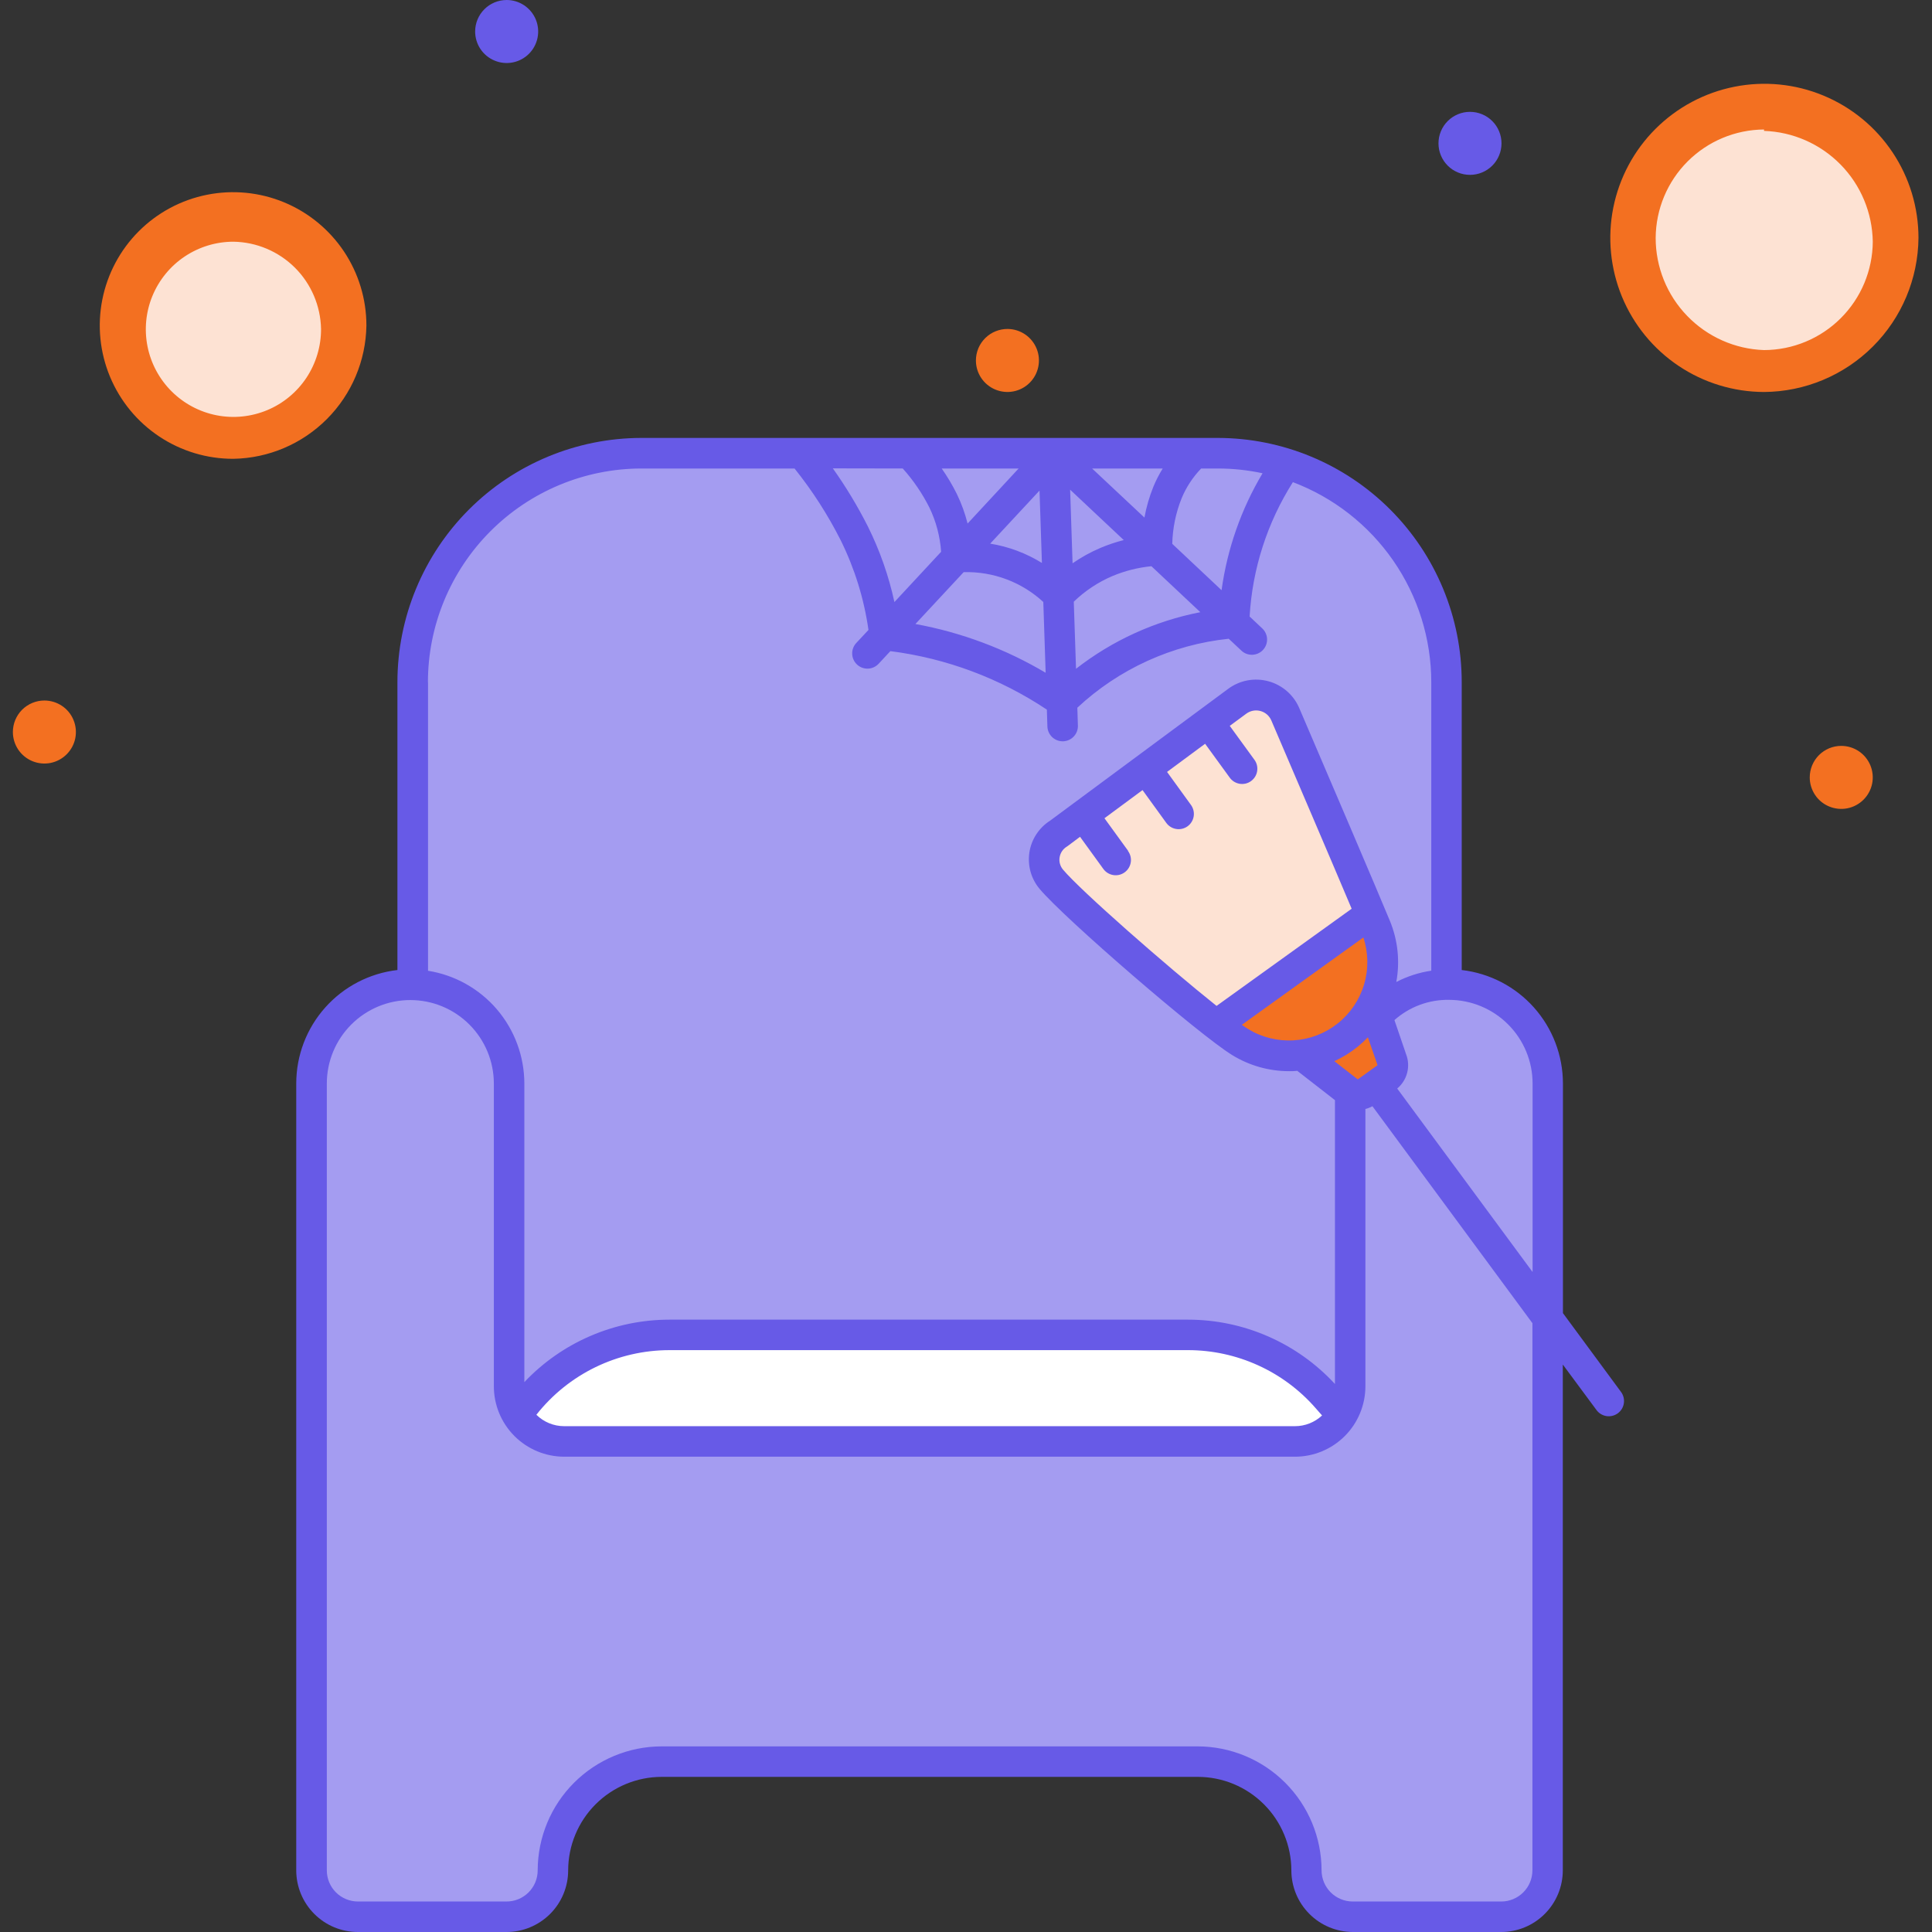 <svg width="75" height="75" viewBox="0 0 75 75" fill="none" xmlns="http://www.w3.org/2000/svg">
<rect x="0" y="0" width="75" height="75" fill="#333333" stroke="none"/>
<path d="M68.478 4.208C69.502 4.205 70.504 4.506 71.357 5.073C72.21 5.64 72.876 6.448 73.269 7.393C73.663 8.338 73.767 9.379 73.569 10.384C73.371 11.389 72.879 12.312 72.156 13.038C71.433 13.763 70.511 14.257 69.506 14.458C68.502 14.659 67.461 14.557 66.514 14.165C65.568 13.774 64.759 13.111 64.189 12.259C63.62 11.408 63.316 10.407 63.316 9.383C63.316 8.013 63.86 6.698 64.828 5.728C65.795 4.758 67.108 4.211 68.478 4.208Z" fill="#FDE2D3"/>
<path d="M9.063 8.428C9.898 8.428 10.715 8.676 11.409 9.141C12.104 9.605 12.645 10.265 12.964 11.037C13.283 11.809 13.366 12.659 13.202 13.478C13.038 14.297 12.634 15.049 12.043 15.639C11.451 16.229 10.698 16.629 9.878 16.791C9.058 16.952 8.209 16.867 7.438 16.545C6.667 16.224 6.009 15.681 5.547 14.985C5.085 14.289 4.839 13.471 4.842 12.636C4.817 12.076 4.909 11.516 5.113 10.993C5.316 10.471 5.626 9.996 6.024 9.6C6.421 9.204 6.896 8.896 7.42 8.694C7.943 8.492 8.503 8.402 9.063 8.428Z" fill="#FDE2D3"/>
<path d="M71.477 28.955C71.719 28.955 71.956 29.027 72.157 29.161C72.358 29.296 72.515 29.487 72.607 29.71C72.7 29.934 72.724 30.18 72.677 30.417C72.63 30.654 72.513 30.872 72.342 31.043C72.171 31.214 71.953 31.331 71.716 31.378C71.478 31.425 71.233 31.401 71.009 31.308C70.785 31.216 70.594 31.059 70.46 30.858C70.326 30.657 70.254 30.42 70.254 30.178C70.254 30.018 70.286 29.859 70.347 29.71C70.409 29.562 70.499 29.427 70.612 29.313C70.726 29.2 70.861 29.11 71.009 29.048C71.157 28.987 71.317 28.955 71.477 28.955Z" fill="#F37021"/>
<path d="M57.065 4.342C57.226 4.342 57.385 4.373 57.533 4.435C57.682 4.496 57.816 4.586 57.93 4.7C58.044 4.814 58.134 4.948 58.195 5.097C58.257 5.245 58.288 5.404 58.288 5.565C58.288 5.726 58.257 5.885 58.195 6.033C58.134 6.182 58.044 6.316 57.93 6.43C57.816 6.544 57.682 6.634 57.533 6.695C57.385 6.757 57.226 6.788 57.065 6.788C56.904 6.788 56.745 6.757 56.597 6.695C56.449 6.634 56.314 6.544 56.2 6.43C56.087 6.316 55.996 6.182 55.935 6.033C55.873 5.885 55.842 5.726 55.842 5.565C55.842 5.404 55.873 5.245 55.935 5.097C55.996 4.948 56.087 4.814 56.2 4.7C56.314 4.586 56.449 4.496 56.597 4.435C56.745 4.373 56.904 4.342 57.065 4.342Z" fill="#675AE7"/>
<path d="M39.121 12.77C39.363 12.773 39.598 12.847 39.797 12.983C39.997 13.119 40.151 13.311 40.242 13.535C40.333 13.758 40.355 14.004 40.306 14.24C40.257 14.477 40.14 14.694 39.968 14.863C39.797 15.033 39.579 15.148 39.342 15.194C39.105 15.24 38.86 15.215 38.637 15.122C38.414 15.029 38.224 14.873 38.09 14.672C37.956 14.471 37.885 14.235 37.885 13.994C37.885 13.832 37.917 13.672 37.979 13.522C38.041 13.373 38.133 13.238 38.248 13.124C38.363 13.01 38.499 12.92 38.649 12.86C38.799 12.799 38.96 12.769 39.121 12.77Z" fill="#F37021"/>
<path d="M19.669 0C19.91 0 20.147 0.072 20.348 0.206C20.549 0.341 20.706 0.532 20.799 0.755C20.891 0.979 20.916 1.225 20.868 1.462C20.821 1.699 20.705 1.917 20.534 2.088C20.363 2.259 20.145 2.376 19.907 2.423C19.67 2.47 19.424 2.446 19.201 2.353C18.977 2.261 18.786 2.104 18.651 1.903C18.517 1.702 18.445 1.465 18.445 1.223C18.445 0.899 18.574 0.588 18.804 0.358C19.033 0.129 19.344 0 19.669 0Z" fill="#675AE7"/>
<path d="M1.723 27.194C1.965 27.194 2.202 27.266 2.403 27.4C2.604 27.534 2.761 27.725 2.853 27.949C2.946 28.172 2.97 28.419 2.923 28.656C2.876 28.893 2.759 29.111 2.588 29.282C2.417 29.453 2.199 29.57 1.962 29.617C1.725 29.664 1.479 29.64 1.255 29.547C1.032 29.455 0.841 29.298 0.706 29.097C0.572 28.895 0.5 28.659 0.5 28.417C0.5 28.093 0.629 27.782 0.858 27.552C1.088 27.323 1.399 27.194 1.723 27.194Z" fill="#F37021"/>
<path d="M68.48 15.217C67.298 15.214 66.142 14.861 65.16 14.202C64.178 13.543 63.414 12.608 62.963 11.515C62.513 10.421 62.396 9.219 62.628 8.06C62.861 6.9 63.431 5.835 64.269 5C65.106 4.165 66.171 3.597 67.332 3.367C68.492 3.137 69.694 3.256 70.786 3.71C71.878 4.163 72.811 4.929 73.468 5.913C74.125 6.896 74.475 8.052 74.475 9.235C74.461 10.819 73.825 12.335 72.703 13.454C71.581 14.573 70.065 15.206 68.48 15.217ZM68.48 5.027C67.366 5.034 66.3 5.48 65.513 6.267C64.725 7.055 64.28 8.121 64.273 9.235C64.272 10.365 64.71 11.451 65.496 12.263C66.281 13.076 67.351 13.552 68.48 13.59C69.596 13.587 70.666 13.143 71.456 12.355C72.247 11.567 72.694 10.499 72.701 9.383C72.684 8.261 72.237 7.188 71.451 6.388C70.665 5.587 69.602 5.119 68.48 5.081V5.027Z" fill="#F37021"/>
<path d="M9.062 17.811C8.038 17.814 7.036 17.513 6.183 16.946C5.33 16.379 4.665 15.571 4.271 14.626C3.877 13.68 3.773 12.639 3.971 11.635C4.169 10.63 4.661 9.706 5.384 8.981C6.107 8.256 7.029 7.762 8.034 7.561C9.038 7.36 10.079 7.462 11.026 7.853C11.972 8.245 12.781 8.908 13.351 9.759C13.92 10.611 14.224 11.612 14.224 12.636C14.203 14 13.653 15.302 12.69 16.268C11.726 17.234 10.426 17.787 9.062 17.811ZM9.062 9.383C8.389 9.383 7.731 9.583 7.171 9.957C6.611 10.331 6.176 10.863 5.918 11.486C5.661 12.108 5.595 12.792 5.727 13.452C5.86 14.112 6.185 14.718 6.662 15.193C7.139 15.668 7.746 15.991 8.407 16.121C9.067 16.251 9.751 16.181 10.373 15.922C10.994 15.663 11.524 15.225 11.896 14.664C12.268 14.102 12.465 13.444 12.463 12.77C12.445 11.875 12.081 11.021 11.447 10.389C10.812 9.758 9.957 9.397 9.062 9.383Z" fill="#F37021"/>
<path d="M49.947 18.005L24.897 17.595C23.73 17.595 22.574 17.825 21.496 18.272C20.418 18.719 19.439 19.374 18.614 20.2C17.79 21.026 17.137 22.006 16.691 23.085C16.246 24.164 16.018 25.32 16.02 26.486V38.46L19.718 55.407L52.567 55.288L56.147 38.46V26.486C56.148 24.598 55.548 22.757 54.434 21.232C53.319 19.707 51.748 18.577 49.947 18.005Z" fill="#A49CF1"/>
<path d="M51.514 54.268L52.096 54.933C51.905 55.245 51.637 55.503 51.318 55.682C50.999 55.861 50.639 55.956 50.273 55.956H21.9C21.534 55.956 21.174 55.862 20.855 55.683C20.535 55.504 20.267 55.246 20.076 54.933C20.735 53.974 21.616 53.189 22.646 52.647C23.675 52.104 24.821 51.821 25.985 51.82H46.123C47.144 51.821 48.153 52.039 49.083 52.461C50.013 52.883 50.842 53.499 51.514 54.268Z" fill="white"/>
<path d="M56.244 38.222C55.718 38.216 55.196 38.322 54.713 38.532C54.23 38.742 53.797 39.053 53.443 39.442L52.412 42.413V53.813C52.412 54.381 52.187 54.926 51.786 55.328C51.385 55.73 50.841 55.956 50.273 55.957H21.9C21.619 55.957 21.34 55.901 21.081 55.793C20.821 55.685 20.585 55.527 20.387 55.328C20.188 55.129 20.03 54.893 19.923 54.633C19.816 54.373 19.761 54.095 19.761 53.813V42.064C19.761 41.047 19.357 40.072 18.638 39.353C17.919 38.634 16.944 38.23 15.927 38.23C14.911 38.23 13.936 38.634 13.217 39.353C12.498 40.072 12.094 41.047 12.094 42.064V72.608C12.094 72.844 12.14 73.078 12.231 73.297C12.321 73.515 12.454 73.714 12.621 73.881C12.788 74.048 12.987 74.181 13.205 74.271C13.424 74.362 13.658 74.408 13.894 74.408H19.657C19.894 74.409 20.129 74.363 20.348 74.273C20.567 74.183 20.766 74.05 20.934 73.883C21.102 73.716 21.235 73.517 21.326 73.298C21.416 73.079 21.463 72.845 21.463 72.608C21.463 71.488 21.908 70.415 22.7 69.623C23.492 68.831 24.565 68.386 25.685 68.386H46.499C47.618 68.386 48.692 68.831 49.484 69.623C50.276 70.414 50.721 71.488 50.721 72.608C50.721 73.084 50.91 73.541 51.246 73.878C51.582 74.216 52.039 74.406 52.515 74.408H58.273C58.751 74.408 59.209 74.219 59.546 73.881C59.884 73.543 60.073 73.085 60.073 72.608V42.064C60.074 41.046 59.671 40.07 58.952 39.349C58.233 38.629 57.258 38.223 56.24 38.222H56.244Z" fill="#A49CF1"/>
<path d="M54.028 41.125L53.288 38.995L50.531 40.96L52.413 42.418C52.513 42.477 52.628 42.506 52.744 42.5C52.86 42.494 52.972 42.455 53.065 42.386L53.824 41.836C53.934 41.758 54.013 41.645 54.05 41.516C54.087 41.387 54.079 41.249 54.028 41.125Z" fill="#F37021"/>
<path d="M53.405 35.968C53.697 36.678 53.757 37.462 53.576 38.208C53.395 38.954 52.983 39.623 52.399 40.121C51.815 40.618 51.088 40.918 50.323 40.978C49.558 41.037 48.794 40.853 48.139 40.452C47.934 40.327 47.61 40.09 47.209 39.777L53.197 35.468C53.283 35.672 53.353 35.841 53.405 35.966V35.968Z" fill="#F37021"/>
<path d="M49.893 27.721C49.819 27.55 49.708 27.398 49.568 27.277C49.428 27.155 49.261 27.066 49.082 27.018C48.903 26.969 48.714 26.962 48.532 26.997C48.349 27.031 48.177 27.106 48.027 27.217L41.099 32.346C40.953 32.435 40.829 32.555 40.735 32.697C40.64 32.838 40.577 32.999 40.549 33.167C40.521 33.335 40.53 33.507 40.575 33.672C40.619 33.837 40.699 33.99 40.807 34.121C41.581 35.047 45.282 38.276 47.209 39.774L53.197 35.468C52.505 33.82 50.81 29.86 49.893 27.719V27.721Z" fill="#FDE2D3"/>
<path d="M60.673 50.973V42.06C60.672 40.972 60.271 39.922 59.547 39.11C58.823 38.298 57.825 37.781 56.744 37.656V26.483C56.744 23.971 55.746 21.561 53.971 19.783C52.196 18.005 49.788 17.004 47.276 17H24.897C22.385 17.004 19.977 18.005 18.201 19.783C16.426 21.561 15.429 23.971 15.428 26.483V37.656C14.347 37.781 13.35 38.298 12.626 39.11C11.901 39.922 11.501 40.972 11.5 42.06V72.608C11.5 72.922 11.563 73.234 11.683 73.524C11.804 73.814 11.98 74.078 12.203 74.3C12.425 74.522 12.69 74.699 12.98 74.819C13.271 74.939 13.582 75 13.897 75H19.659C19.973 75.001 20.285 74.939 20.575 74.819C20.866 74.699 21.13 74.523 21.353 74.301C21.576 74.079 21.753 73.815 21.873 73.524C21.994 73.234 22.056 72.922 22.056 72.608C22.058 71.646 22.44 70.723 23.12 70.043C23.801 69.362 24.723 68.979 25.685 68.978H46.5C47.463 68.979 48.385 69.362 49.066 70.043C49.746 70.723 50.129 71.646 50.13 72.608C50.131 73.241 50.382 73.849 50.83 74.297C51.277 74.746 51.884 74.998 52.518 75H58.275C58.909 75 59.517 74.748 59.966 74.299C60.415 73.851 60.667 73.242 60.668 72.608V52.971L61.97 54.73C62.015 54.794 62.073 54.848 62.14 54.89C62.207 54.931 62.281 54.959 62.359 54.972C62.436 54.984 62.516 54.981 62.592 54.962C62.668 54.944 62.74 54.91 62.804 54.864C62.867 54.817 62.92 54.758 62.961 54.691C63.001 54.623 63.028 54.549 63.038 54.471C63.05 54.393 63.045 54.314 63.025 54.238C63.005 54.162 62.971 54.09 62.923 54.028L60.674 50.976L60.673 50.973ZM45.869 19.347C46.047 18.916 46.305 18.522 46.629 18.187H47.279C47.862 18.188 48.442 18.249 49.012 18.372C48.183 19.763 47.642 21.306 47.421 22.911L45.507 21.112C45.521 20.507 45.644 19.909 45.869 19.347ZM46.601 23.764C44.84 24.106 43.185 24.859 41.771 25.962L41.684 23.358C42.118 22.938 42.625 22.601 43.181 22.364C43.665 22.161 44.176 22.031 44.698 21.981L46.601 23.769V23.764ZM45.137 18.187C44.996 18.413 44.874 18.651 44.773 18.897C44.617 19.282 44.501 19.683 44.427 20.092L42.395 18.187H45.137ZM43.624 20.965C43.316 21.044 43.014 21.145 42.721 21.269C42.34 21.431 41.977 21.631 41.637 21.867L41.542 19.009L43.624 20.965ZM40.592 26.117C39.032 25.191 37.321 24.55 35.536 24.224L37.409 22.211C38.551 22.178 39.661 22.594 40.501 23.369L40.592 26.115V26.117ZM40.451 21.856C39.836 21.475 39.153 21.219 38.439 21.104L40.354 19.044L40.447 21.856H40.451ZM39.543 18.187L37.562 20.324C37.463 19.931 37.325 19.549 37.149 19.185C36.977 18.838 36.779 18.504 36.557 18.187H39.543ZM35.045 18.187C35.455 18.644 35.802 19.153 36.078 19.701C36.338 20.239 36.493 20.823 36.534 21.42L34.721 23.372C34.5 22.353 34.153 21.365 33.688 20.431C33.292 19.649 32.839 18.897 32.331 18.182L35.045 18.187ZM16.612 26.487C16.612 24.288 17.485 22.179 19.038 20.623C20.591 19.067 22.699 18.191 24.897 18.187H30.844C31.533 19.047 32.131 19.976 32.629 20.959C33.175 22.059 33.541 23.239 33.714 24.454L33.24 24.961C33.133 25.076 33.076 25.229 33.082 25.385C33.087 25.542 33.155 25.691 33.27 25.798C33.385 25.905 33.538 25.962 33.694 25.956C33.851 25.951 34 25.883 34.107 25.768L34.564 25.277C36.737 25.554 38.817 26.332 40.639 27.548L40.66 28.205C40.666 28.359 40.73 28.504 40.841 28.611C40.951 28.717 41.099 28.777 41.252 28.777H41.272C41.429 28.772 41.577 28.704 41.684 28.59C41.792 28.475 41.849 28.323 41.844 28.166L41.822 27.473C43.438 25.966 45.502 25.027 47.699 24.796L48.179 25.246C48.235 25.302 48.301 25.346 48.375 25.376C48.448 25.405 48.527 25.42 48.606 25.418C48.685 25.417 48.763 25.4 48.835 25.368C48.908 25.336 48.973 25.29 49.027 25.232C49.081 25.175 49.123 25.107 49.151 25.033C49.178 24.958 49.191 24.879 49.187 24.8C49.184 24.721 49.164 24.644 49.13 24.572C49.096 24.501 49.048 24.437 48.989 24.384L48.51 23.933C48.617 22.08 49.195 20.285 50.19 18.717C51.768 19.314 53.127 20.377 54.087 21.765C55.047 23.152 55.561 24.799 55.562 26.487V37.682C55.088 37.752 54.629 37.901 54.204 38.121C54.352 37.321 54.265 36.495 53.953 35.742C53.491 34.62 51.552 30.089 50.437 27.488C50.329 27.235 50.165 27.01 49.957 26.829C49.749 26.649 49.503 26.517 49.238 26.446C48.972 26.374 48.694 26.363 48.423 26.414C48.153 26.465 47.898 26.577 47.677 26.741L40.766 31.857C40.552 31.993 40.37 32.173 40.231 32.385C40.092 32.598 40 32.837 39.961 33.087C39.923 33.338 39.938 33.594 40.005 33.838C40.073 34.083 40.193 34.31 40.355 34.504C41.315 35.652 46.556 40.175 47.832 40.957C48.496 41.366 49.261 41.583 50.042 41.583C50.148 41.583 50.255 41.583 50.36 41.57L51.823 42.708V53.727C51.097 52.94 50.216 52.312 49.235 51.882C48.255 51.452 47.196 51.229 46.125 51.229H25.986C24.932 51.229 23.889 51.444 22.921 51.861C21.952 52.278 21.079 52.888 20.355 53.654V42.064C20.354 41.009 19.977 39.988 19.292 39.185C18.607 38.383 17.658 37.851 16.616 37.685V26.487H16.612ZM43.788 33.022L42.875 31.764L44.353 30.671L45.275 31.944C45.367 32.071 45.506 32.157 45.661 32.181C45.816 32.206 45.975 32.168 46.102 32.076C46.229 31.984 46.314 31.845 46.339 31.69C46.364 31.535 46.326 31.377 46.234 31.249L45.305 29.966L46.782 28.873L47.729 30.175C47.773 30.24 47.831 30.296 47.897 30.339C47.964 30.382 48.038 30.411 48.116 30.425C48.194 30.439 48.274 30.436 48.352 30.419C48.429 30.401 48.502 30.368 48.566 30.321C48.63 30.274 48.684 30.215 48.725 30.148C48.766 30.08 48.793 30.004 48.804 29.926C48.815 29.848 48.811 29.768 48.791 29.691C48.77 29.614 48.735 29.543 48.686 29.48L47.739 28.178L48.382 27.704C48.46 27.647 48.549 27.608 48.644 27.59C48.739 27.572 48.837 27.576 48.93 27.601C49.023 27.626 49.11 27.672 49.183 27.735C49.256 27.798 49.313 27.877 49.352 27.966C50.259 30.087 51.719 33.491 52.471 35.277L47.227 39.049C45.268 37.487 41.943 34.568 41.265 33.757C41.211 33.693 41.171 33.617 41.148 33.535C41.125 33.453 41.12 33.368 41.134 33.284C41.147 33.198 41.179 33.116 41.227 33.044C41.275 32.972 41.339 32.911 41.413 32.866C41.427 32.858 41.44 32.849 41.453 32.839L41.927 32.484L42.832 33.733C42.924 33.86 43.063 33.945 43.218 33.97C43.373 33.995 43.532 33.957 43.659 33.864C43.786 33.772 43.871 33.633 43.896 33.478C43.921 33.324 43.883 33.165 43.791 33.038L43.788 33.022ZM52.926 36.392C53.122 36.984 53.131 37.623 52.952 38.22C52.773 38.818 52.415 39.346 51.926 39.733C51.437 40.121 50.841 40.349 50.218 40.386C49.596 40.423 48.977 40.269 48.445 39.943C48.379 39.903 48.297 39.848 48.208 39.783L52.926 36.392ZM52.261 40.949C52.568 40.758 52.851 40.53 53.101 40.268L53.466 41.319C53.466 41.328 53.466 41.343 53.474 41.353L52.708 41.902L52.692 41.889L51.799 41.194C51.958 41.122 52.112 41.04 52.261 40.949ZM51.321 54.949C51.036 55.215 50.661 55.364 50.271 55.364H21.901C21.497 55.364 21.11 55.205 20.822 54.921C21.437 54.14 22.221 53.508 23.116 53.073C24.01 52.639 24.992 52.413 25.986 52.412H46.124C47.061 52.413 47.987 52.614 48.84 53.002C49.693 53.389 50.454 53.955 51.07 54.661L51.325 54.951L51.321 54.949ZM59.488 72.608C59.488 72.767 59.456 72.924 59.395 73.071C59.334 73.218 59.244 73.351 59.132 73.463C59.019 73.576 58.885 73.665 58.738 73.725C58.591 73.786 58.434 73.817 58.275 73.816H52.513C52.192 73.816 51.885 73.689 51.658 73.462C51.432 73.236 51.304 72.928 51.303 72.608C51.302 71.332 50.794 70.108 49.892 69.206C48.989 68.303 47.766 67.796 46.49 67.794H25.681C24.406 67.797 23.184 68.306 22.282 69.208C21.381 70.11 20.875 71.333 20.873 72.608C20.873 72.767 20.841 72.925 20.78 73.072C20.719 73.219 20.629 73.352 20.517 73.464C20.404 73.576 20.27 73.665 20.123 73.726C19.975 73.786 19.818 73.817 19.659 73.816H13.897C13.576 73.816 13.269 73.689 13.042 73.463C12.815 73.236 12.688 72.929 12.687 72.608V42.064C12.687 41.204 13.029 40.38 13.637 39.772C14.245 39.164 15.069 38.822 15.929 38.822C16.789 38.822 17.613 39.164 18.221 39.772C18.829 40.38 19.171 41.204 19.171 42.064V53.813C19.171 54.538 19.458 55.233 19.97 55.746C20.482 56.259 21.177 56.548 21.901 56.549H50.275C50.999 56.548 51.694 56.259 52.206 55.746C52.718 55.233 53.005 54.538 53.005 53.813V43.051C53.1 43.027 53.192 42.991 53.278 42.944L59.489 51.366V72.608H59.488ZM59.488 49.371L54.24 42.257C54.429 42.098 54.565 41.884 54.626 41.644C54.688 41.404 54.673 41.151 54.583 40.921L54.132 39.6C54.716 39.081 55.473 38.801 56.253 38.814C57.114 38.816 57.938 39.159 58.546 39.769C59.154 40.378 59.495 41.203 59.495 42.064V49.371H59.488Z" fill="#675AE7"/>
</svg>
